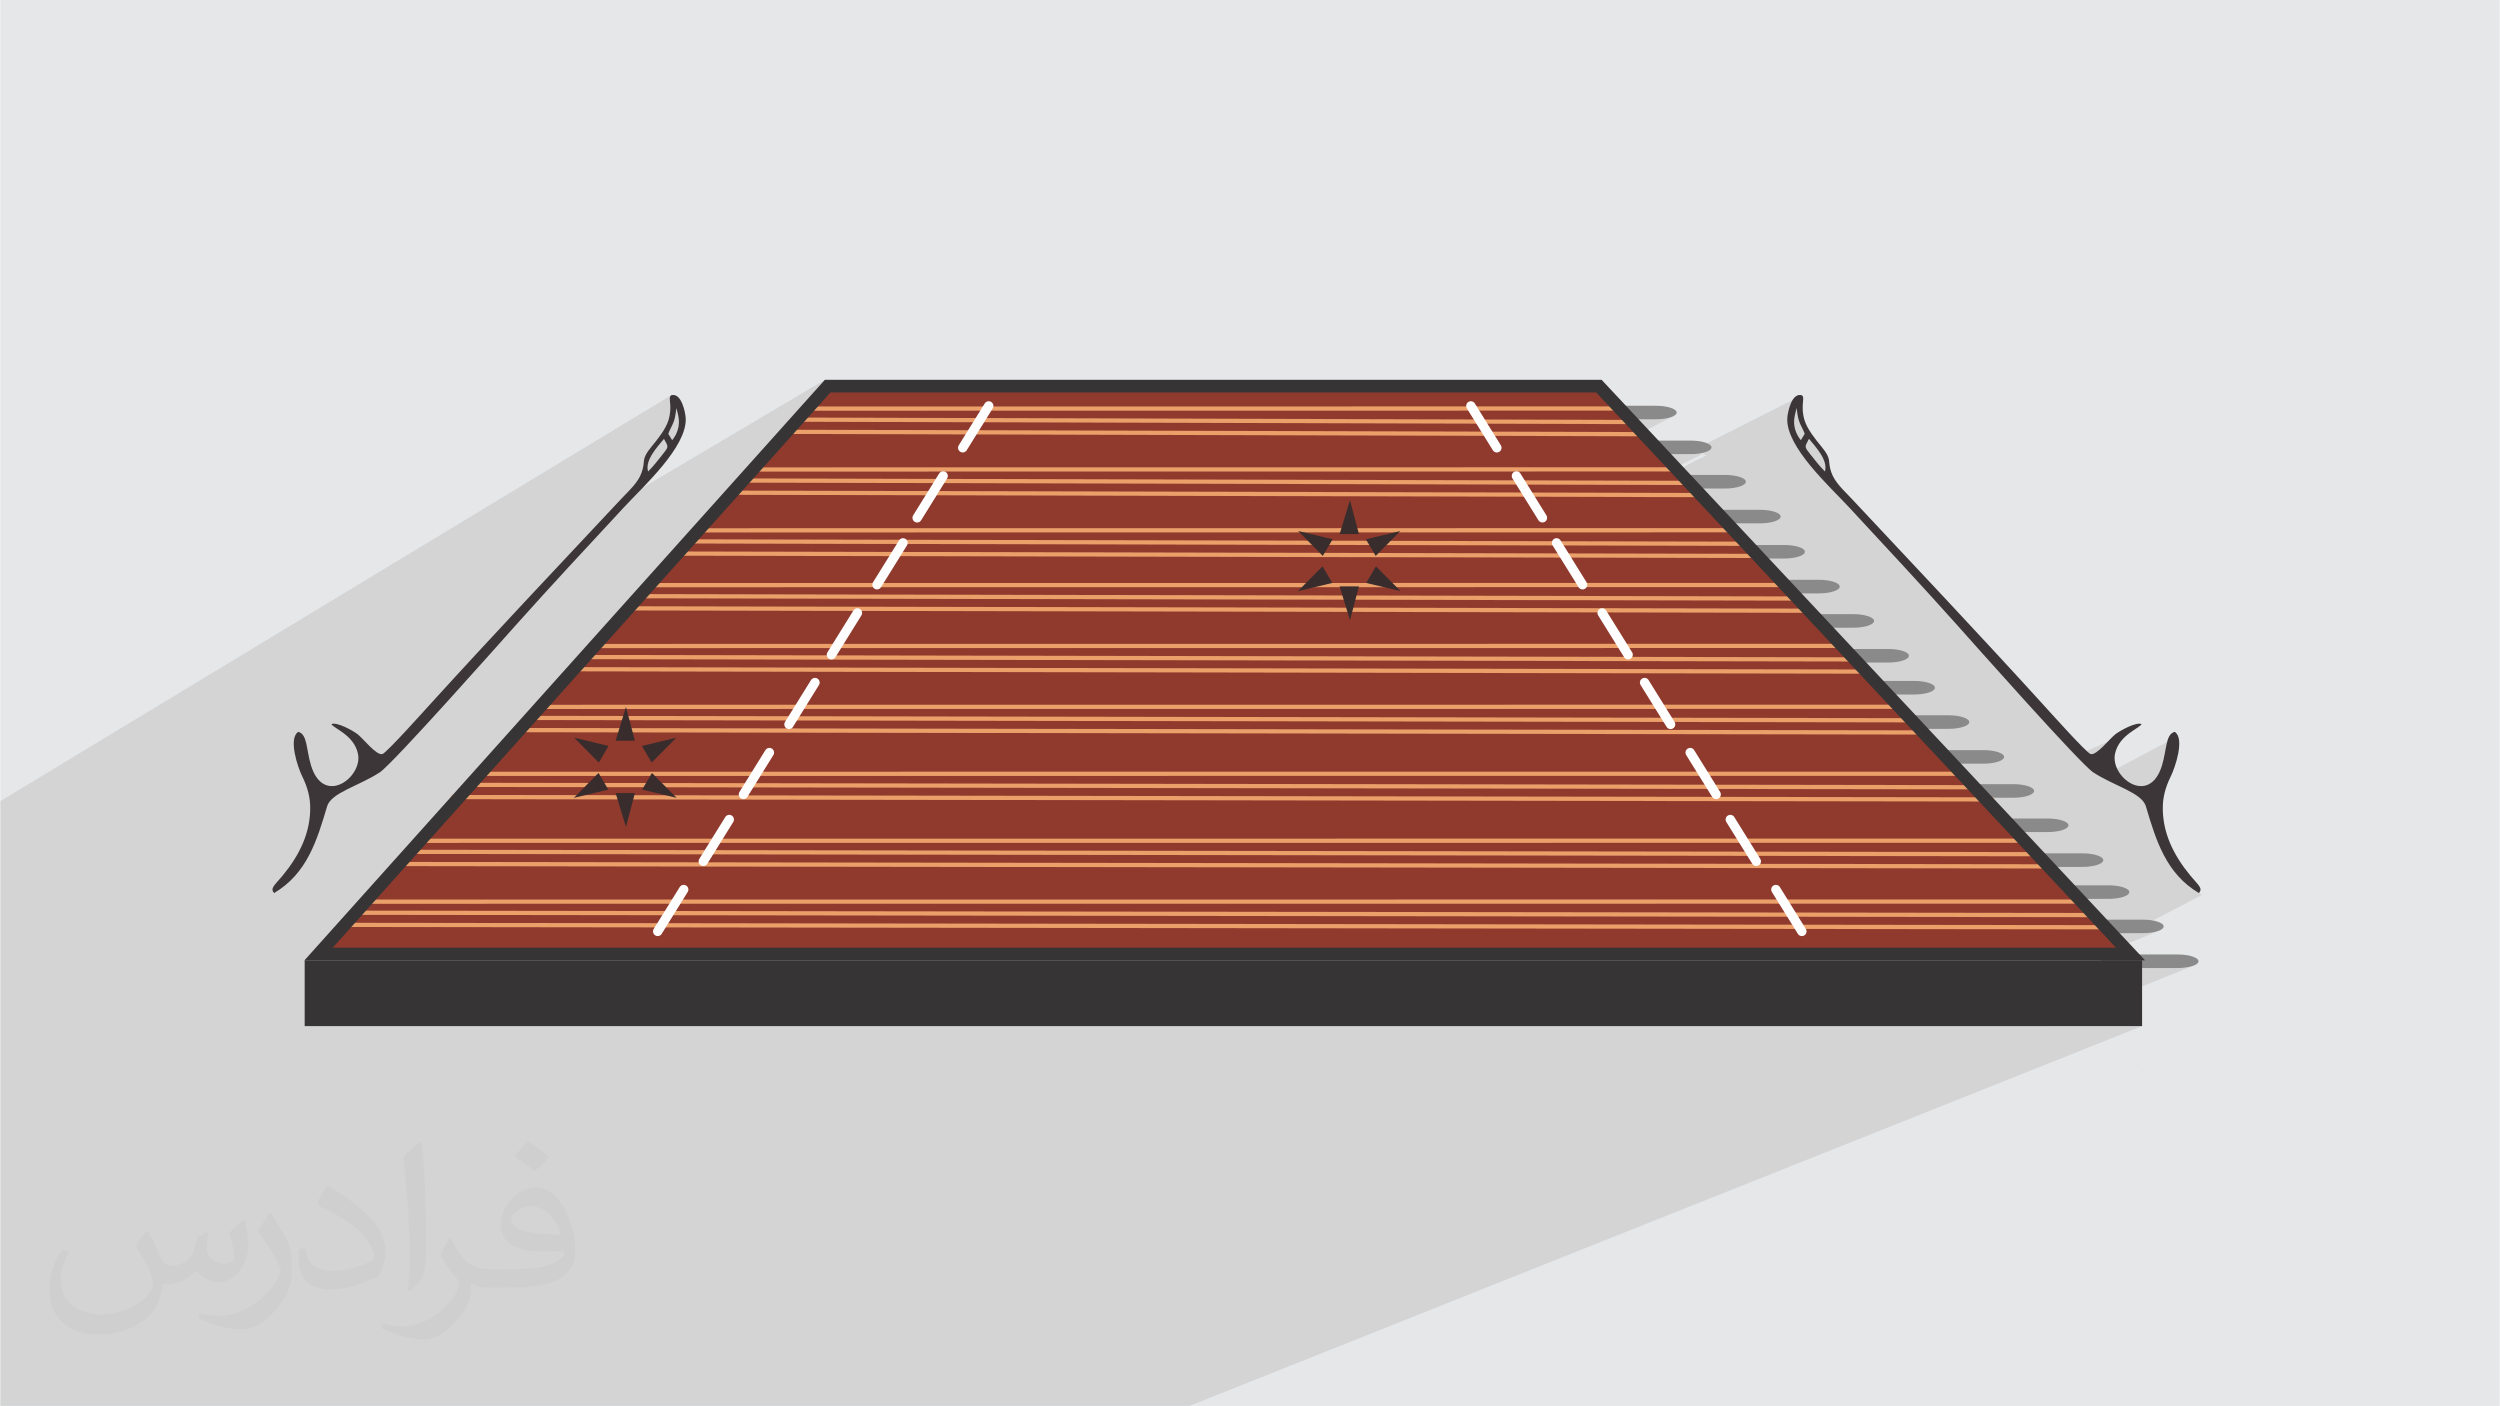 <?xml version="1.0" encoding="UTF-8"?>
<!DOCTYPE svg PUBLIC "-//W3C//DTD SVG 1.1//EN" "http://www.w3.org/Graphics/SVG/1.1/DTD/svg11.dtd">
<!-- Creator: CorelDRAW -->
<svg xmlns="http://www.w3.org/2000/svg" xml:space="preserve" width="3.704in" height="2.083in" version="1.1" style="shape-rendering:geometricPrecision; text-rendering:geometricPrecision; image-rendering:optimizeQuality; fill-rule:evenodd; clip-rule:evenodd"
viewBox="0 0 3703.75 2083.33"
 xmlns:xlink="http://www.w3.org/1999/xlink"
 xmlns:xodm="http://www.corel.com/coreldraw/odm/2003">
 <defs>
  <style type="text/css">
   <![CDATA[
    .str0 {stroke:#FEFEFE;stroke-width:13.89;stroke-linecap:round;stroke-linejoin:round;stroke-miterlimit:2.613}
    .fil9 {fill:none;fill-rule:nonzero}
    .fil7 {fill:#373435}
    .fil10 {fill:#392C2C}
    .fil11 {fill:#3C3638}
    .fil3 {fill:#8A8A8A}
    .fil4 {fill:#903A2D}
    .fil0 {fill:#E6E7E8}
    .fil8 {fill:#373435;fill-rule:nonzero}
    .fil6 {fill:#EBA06A;fill-rule:nonzero}
    .fil5 {fill:#FEFEFE;fill-rule:nonzero}
    .fil2 {fill:#373435;fill-opacity:0.031}
    .fil1 {fill:#373435;fill-opacity:0.102}
   ]]>
  </style>
 </defs>
 <g id="Layer_x0020_1">
  <polygon class="fil0" points="-0,0 3703.75,0 3703.75,2083.33 -0,2083.33 "/>
  <path class="fil1" d="M2484.09 611.33l-17.58 9.04 4.01 -0.71 4.56 -1.23 3.76 -1.49 -45.96 23.63 30.36 32.43 41.69 0 6.2 -0.2 5.78 -0.59 0.81 -0.15 6.76 -3.42 11.23 -5.69 -11.23 5.69 -40.39 -57.32 40.39 57.32 -6.76 3.42 4.42 -0.78 3.53 -0.95 -1.19 -1.69 1.19 1.69 1.03 -0.28 3.76 -1.49 -4.44 2.25 2.58 3.66 -23.38 -5.52 30.5 -6.01 -30.5 6.01 164.45 -83.22 -4.48 2.43 -3.69 4.37 -2.93 5.64 -2.23 6.24 -1.57 6.16 -0.08 0.46 12.26 -6.19 0.41 1.9 0.35 1.98 0.31 2.07 0.33 2.16 0.36 2.27 0.44 2.38 0.54 2.5 0.68 2.62 0.85 2.56 1.06 2.59 1.2 2.6 1.28 2.59 1.28 2.56 1.22 2.52 1.09 2.45 0.89 2.37 -5.72 9.45 -9.16 4.57 0.81 1.49 1.01 1.7 19.41 -9.69 1.87 2.23 2.05 2.42 2.18 2.59 2.26 2.74 2.29 2.88 2.27 3 2.2 3.09 2.08 3.18 1.91 3.24 1.69 3.29 1.43 3.31 1.11 3.33 0.74 3.32 0.32 3.3 -0.15 3.25 -0.67 3.19 -9.93 4.9 3.25 3.62 3.86 4.22 3.86 4.15 3.84 4.07 3.8 3.98 3.74 3.88 3.67 3.78 3.57 3.67 3.46 3.56 3.33 3.43 3.17 3.3 3 3.15 2.81 3 5.06 5.46 5.07 5.46 5.06 5.46 5.06 5.46 5.06 5.45 5.06 5.45 5.06 5.46 5.06 5.45 5.06 5.46 5.06 5.46 5.06 5.46 5.05 5.46 5.05 5.46 5.05 5.46 5.04 5.46 5.04 5.47 5.04 5.47 5.04 5.48 5.03 5.48 5.03 5.48 5.02 5.49 5.02 5.49 5.02 5.5 5.01 5.5 5.01 5.51 5 5.51 5 5.52 4.99 5.53 4.99 5.54 4.98 5.54 4.98 5.55 4.97 5.56 2.48 2.78 3.23 3.63 3.93 4.42 4.59 5.15 5.19 5.82 5.74 6.44 6.24 6.99 8.43 12.81 7.09 7.93 7.43 8.3 7.73 8.63 7.98 8.89 8.17 9.08 8.31 9.23 8.41 9.31 8.45 9.33 8.44 9.3 8.39 9.2 8.27 9.05 8.11 8.83 7.9 8.56 7.64 8.23 7.32 7.84 6.96 7.39 4.82 5.07 83.48 -36.61 -5.75 2.8 -5.33 2.93 -4.54 2.78 -3.37 2.35 -3.67 3.26 -4.45 4.49 -4.98 5.17 -5.25 5.29 -5.27 4.84 -5.02 3.85 -4.52 2.28 13.22 3.1 1.74 1.78 4.99 5 4.37 4.26 2.87 2.68 91.46 -48.61 -2.05 1.28 -1.75 1.66 -1.49 2.01 -1.27 2.34 -1.08 2.65 -0.93 2.93 -0.82 3.2 -0.75 3.44 -0.7 3.66 -0.71 3.85 -0.74 4.03 -2.1 15.02 -0.93 4.31 -1.07 4.42 -1.26 4.5 -3.92 10.4 -24.17 27.55 14.15 -13.54 -5.8 3.96 -11.76 14.51 3.05 1.72 4.65 2.93 4.17 3.02 3.61 3.15 2.98 3.31 2.3 3.49 1.54 3.71 1.38 4.64 1.39 4.64 1.4 4.64 1.42 4.63 1.44 4.61 1.48 4.6 1.52 4.58 1.56 4.55 1.61 4.52 -14.36 -12.2 1.73 4.45 1.8 4.42 1.87 4.37 1.95 4.32 2.04 4.27 2.14 4.21 2.24 4.15 2.35 4.09 2.46 4.02 2.58 3.95 2.7 3.87 2.84 3.79 2.98 3.71 3.12 3.62 3.27 3.53 3.43 3.44 3.59 3.33 3.76 3.23 3.94 3.12 4.12 3.01 4.31 2.9 4.5 2.78 -108.83 56.69 21.23 0 6.2 -0.2 5.78 -0.59 5.23 -0.93 4.56 -1.23 3.76 -1.48 -55.52 22.8 11.66 12.45 -1.48 0.61 1.99 2.52 6.69 0 -5.06 2.07 3.3 4.19 16.16 0 -12.23 4.98 5.07 6.44 55.54 -0 6.2 -0.2 5.78 -0.59 5.23 -0.93 4.56 -1.23 3.76 -1.48 -64.14 25.92 494.24 627.35 -494.24 -627.35 -9.19 3.71 327.33 462.28 140.85 161.36 -140.85 -161.36 25.95 36.65 94.72 124.71 -94.72 -124.71 88.3 124.71 -88.3 -124.71 -40.48 -53.29 -331.22 -379.46 -0.85 0.33 38.74 61.33 134.18 187.24 259.09 308.56 -259.09 -308.56 221.12 308.56 -221.12 -308.56 -64.17 -76.42 158.28 250.54 94.73 134.44 -94.73 -134.44 84.94 134.44 -84.94 -134.44 -201.92 -286.57 273.85 420.19 0.63 0.82 -0.63 -0.82 0.54 0.82 -0.54 -0.82 -358.57 -467.89 7.18 12.15 182.78 258.13 148.31 198.44 -148.31 -198.44 140.51 198.44 -140.51 -198.44 -144.52 -193.36 -38.27 -64.77 -25.91 -36.59 18.74 24.45 -38.54 -65.24 -7.07 2.82 26.88 37.96 18.74 24.45 358.57 467.89 -273.85 -420.19 -69.86 -99.14 23.43 27.91 46.43 71.24 -46.43 -71.24 90.07 107.26 -70.02 -110.82 134.18 187.24 -64.17 -76.42 -90.07 -107.26 -37.42 -57.42 -5.31 2.12 19.3 27.39 -22.07 -26.29 -31.33 12.49 38.54 65.24 7.18 12.15 -25.91 -36.59 -26.88 -37.96 -1.69 0.68 28.57 37.29 -28.57 -37.29 -4.35 1.73 56.63 82.76 -60.65 -81.15 -597.28 238.12 -119.9 288.99 119.9 -288.99 -520.15 207.38 -21.85 81.61 21.85 -81.61 -23.63 9.42 -40.31 72.19 40.31 -72.19 -181.07 72.19 -56.06 0 -70.66 0 -77.67 0 -5.98 0 -19.32 0 -12.63 0 -12.63 0 -2.65 0 -0.01 0 -7.2 0 -13.19 0 -2.16 0 -28.2 0 -40.81 0 -11.68 0 -38.94 0 -7.41 0 -0 0 -6.93 0 -9.6 0 -31.88 0 -50.18 0 -43.43 0 -2.08 0 -0.01 0 -6.67 0 -43.25 0 -12.13 0 -11.33 0 -5.87 0 -13.7 0 -11.98 0 -19.07 0 -0.01 0 -6.45 0 -1.2 0 -7.95 0 -13.81 0 -11.87 0 -1.13 0 -4.52 0 -49.23 0 -10.43 0 -25.33 0 -8.2 0 -0.01 0 -6.21 0 -5.88 0 -25.57 0 -20.78 0 -33.33 0 -0.13 0 -43.2 0 -0.01 0 -5.98 0 -7.1 0 -11.29 0 -1.28 0 -18.98 0 -125.91 0 -83.32 0 -94.28 0 -463.37 0 0 -43.65 0 -14.43 0 -14.74 0 -42.97 0 -14.43 0 -14.76 0 -42.95 0 -9.43 0 -3.81 0 -10.98 0 -26.31 0 -9.39 0 -14.1 0 -5.32 0 -8.74 0 -1.08 0 -7.58 0 -14.03 0 -21.29 0 -1.58 0 -1.71 0 -11.14 0 -14.84 0 -8.56 0 -3.22 0 -2.59 0 -16.96 0 -11.53 0 -7.33 0 -7.09 0 -5.23 0 -1.24 0 -0.29 0 -0.54 0 -0.43 0 -1.22 0 -0.05 0 -0.77 0 -5.13 0 -1.74 0 -4.55 0 -5.22 0 -5.85 0 -1.63 0 -2.01 0 -0.33 0 -3.39 0 -2.14 0 -2.19 0 -1.5 0 -0.43 0 -4.33 0 -9.27 0 -2.63 0 -6.99 0 -5.34 0 -0.64 0 -9.8 0 -4.38 0 -1.91 0 -19.63 0 -2.64 0 -6.47 0 -3.34 0 -2.41 0 -0.22 0 -1.1 0 -1.99 0 -5.06 0 -10.69 0 -2.83 0 -21.16 0 -4.27 0 -5.73 0 -3.08 0 -21.41 0 -4.83 0 -3.91 0 -1.2 0 -1.61 0 -4.71 0 -7.38 0 -8.59 0 -1.53 0 -8.98 0 -0.37 0 -5.56 0 -1.38 0 -1.95 0 -3.61 0 -7.52 0 -2.23 0 -6.8 0 -5.54 0 -6.68 0 -1.97 0 -5.52 0 -16.98 0 -5.48 0 -0.34 0 -1.63 0 -5.46 0 -2.1 0 -5.46 0 -1.56 0 -16.69 0 -5.44 0 -1.04 0 -5.41 0 -1.29 0 -5.41 0 -0.64 0 -6.8 0 -3.41 0 -3.41 0 -4.7 0 -0 0 -2.12 0 -2.18 0 -14.96 0 -3.99 0 -6.68 0 -11.7 0 -7.58 0 -0.52 0 -8.31 0 -12.43 0 -9.81 0 -21.08 994.09 -601.41 -1.46 1.76 -0.52 2.53 0.09 3.33 0.37 4.17 0.3 5.02 -0.09 5.91 -0.24 2 9.61 -5.79 0.38 2.37 0.55 2.39 0.63 2.48 0.64 2.63 0.58 2.84 0.43 3.11 0.22 3.44 -0.07 3.83 -0.3 3.02 -0.56 3.09 -0.81 3.13 -1.08 3.15 -1.36 3.13 -1.65 3.08 -1.94 2.99 -2.24 2.88 -8.38 5 0.26 0.52 0.87 2.52 0.11 2.17 -0.69 2.15 -1.51 2.47 -2.35 3.12 -3.22 4.11 -2.49 3.19 -2.46 3.12 -2.46 3.06 -2.5 3.01 -2.55 2.99 -2.64 2.98 -2.75 2.99 -2.89 3.01 -11.99 7.13 -2.67 4.73 -3.49 5.02 -3.9 4.83 -4.2 4.7 -4.38 4.62 -4.44 4.57 -4.39 4.59 -5.14 5.48 306.55 -181.53 -4.7 5.24 8.85 -5.24 0 0 -8.86 5.24 -10.39 11.58 17.85 -10.56 -7.56 8.42 8.95 -5.29 1142.84 0 46.02 49.16 38.4 0 6.2 -0.2 5.78 -0.59 1.22 -0.22 17.58 -9.04zm600.25 909.19l-10.8 -18.29 -11.36 4.59 9.7 13.7 12.46 0zm47.9 0l-21.67 -33.25 -7.21 2.91 21.38 30.34 7.51 0zm-13.26 0l-22.98 -27.37 -22.46 9.08 10.8 18.29 34.64 0zm-47.1 0l-9.7 -13.7 -3.7 1.5 9.35 12.2 4.06 0zm-4.06 0l-9.35 -12.2 -1.47 0.59 7.94 11.61 2.88 0zm-10.26 0l-6.8 -9.09 -22.5 9.09 29.29 0zm0 0l7.37 0 -7.94 -11.61 -6.23 2.52 6.8 9.09zm61.41 0l5.76 0 -21.38 -30.34 -7.35 2.97 22.98 27.37zm13.26 0l18.02 0 -25.02 -34.91 -2.37 -3.31 7.11 -2.87 25.96 41.1 17.86 0 -13.42 5.35 331.22 379.46 14.53 16.64 -327.33 -462.28 -19.65 7.94 332.45 437.7 40.48 53.29 -25.95 -36.65 -14.53 -16.64 -332.45 -437.7 -29.17 11.78 25.96 41.1 -0.23 0 -30.47 -34.91 25.02 34.91 5.46 0 -30.47 -34.91 -2.76 -3.16 -11.92 4.81 21.67 33.25zm27.3 5.69l-4.05 1.61 42.79 59.71 -38.74 -61.33zm-4.05 1.61l-14.68 5.85 37.42 57.42 -23.43 -27.91 -19.3 -27.39 -2.77 1.11 22.07 26.29 69.86 99.14 201.92 286.57 -158.28 -250.54 -70.02 -110.82 -42.79 -59.71zm-67.22 26.8l-4.02 1.61 60.65 81.15 40.48 54.16 21.62 36.6 -62.1 -90.76 -56.63 -82.76zm82.79 -120.12l-5.07 -6.44 -7.44 3.03 2.41 3.41 10.11 0zm-20.87 0l10.77 0 -2.41 -3.41 -8.36 3.41zm-27.32 47.8l-0.38 0.16 2.76 3.16 -2.37 -3.31zm39.2 -59.22l-3.3 -4.19 -6.87 2.81 0.98 1.38 9.19 0zm-13.56 0l4.36 0 -0.98 -1.38 -3.38 1.38zm8.63 -6.26l-1.99 -2.52 -6.17 2.52 8.16 0zm-857.43 -808.35l0 0 69.17 -36.25 -69.17 36.25zm182.33 84.63l3.14 3.35 43.41 -21.96 -2.58 -3.66 -43.97 22.27zm662.86 944.28l40.48 54.16 21.62 36.6 243.05 355.2 -243.05 -355.2 209.86 355.2 -209.86 -355.2 -62.1 -90.76zm185 247.52l-144.52 -193.36 -38.27 -64.77 182.78 258.13z"/>
  <path class="fil2" d="M218.33 1823.85c7.07,10.83 11.67,21.15 16.15,32.5 3.33,6.67 5,19.06 20.63,19.06 4.57,0 11.15,-1.46 16.98,-4.69 6.56,-3.44 11.56,-8.65 14.17,-16.56l6.24 -21.04 15.2 -7.5 1.04 1.04c-2.08,8.02 -2.6,15.52 -2.6,21.46 0,17.7 15.09,24.37 27.19,24.37 7.07,0 13.44,-3.54 13.44,-9.9 0,-8.44 -3.54,-22.6 -8.13,-35.31 7.07,-7.07 14.17,-14.17 22.29,-19.9l1.25 0.73c3.54,14.9 5.52,29.79 5.52,39.57 0,9.69 -4.28,20.42 -7.81,27.5 -7.29,13.65 -20.21,24.69 -35.83,24.69 -11.77,0 -25,-6.04 -34.06,-16.87l-0.52 0c-8.54,10.42 -21.77,20 -42.92,20l-6.56 0c-0.94,13.96 -3.96,23.85 -8.54,32.71 -12.6,24.69 -50,41.98 -85.1,41.98 -48.96,0 -73.54,-28.22 -73.54,-65.83 0,-23.23 7.6,-44.79 19.27,-60.09l9.58 3.96c-7.29,13.96 -12.19,27.3 -12.19,40 0,35.21 28.65,51.98 61.67,51.98 30.52,0 68.44,-19.48 75.31,-42.08 -2.6,-24.58 -11.87,-36.15 -26.04,-58.75 4.28,-7.5 9.79,-15 16.67,-23.02l1.25 0 0 0 0 0 0 0 0 0 -0.03 -0.01 0 0 0.01 -0.02 0.01 0.02zm563.96 -132.5c10.31,6.46 20.42,14.17 30.31,23.02 -5.52,7.6 -12.4,14.69 -20.94,20.94 -9.9,-8.02 -19.79,-14.8 -29.9,-22.08 6.87,-7.71 13.65,-15.2 20.52,-21.87l0 0 0 0 0 0 0 0 0.01 -0.01 0 0zm5.31 96.35c-16.67,0 -30.31,10.94 -30.31,18.96 0,17.5 33.33,22.81 73.13,22.6 -5,-20.42 -22.4,-41.56 -42.81,-41.56l0 0 0 0 0 0 -0.01 0 0 0 0 0 0 0zm-37.41 93.13c21.67,0 40.63,-0.63 55.1,-4.28 16.04,-4.06 29.69,-12.29 29.69,-17.81 0,-1.56 0,-3.23 -0.52,-4.8 -9.06,0.83 -19.37,0.83 -28.44,0.83 -29.37,0 -51.87,-6.67 -60.72,-23.13 -2.19,-4.57 -3.74,-9.69 -3.74,-15.52 0,-15.72 6.87,-31.46 18.96,-42.19 10.1,-8.85 21.25,-14.37 32.6,-14.37 20.52,0 36.77,16.46 48.22,42.5 6.24,14.06 10.52,30.42 10.52,51.04 0,13.75 -3.74,25.31 -12.29,33.96 -15.94,15.31 -45.21,21.15 -90.21,21.15l-20.31 0 0 0 -5.31 0c-11.15,0 -19.17,-1.98 -25.52,-6.87l-1.04 0c0.31,2.6 0.52,5.2 0.52,7.5 0,10.1 -3.33,23.02 -10.1,33.33 -20,29.79 -41.56,42.6 -60.31,42.6 -18.96,0 -42.19,-7.29 -63.02,-16.67l3.65 -7.29c6.78,2.81 16.15,4.8 29.06,4.8 33.85,0 78.23,-32.71 83.74,-64.48 -1.25,-2.6 -3.54,-6.04 -6.78,-9.58 -9.9,-11.77 -16.15,-21.67 -21.98,-31.98 5,-9.9 9.58,-17.81 13.85,-24.9l1.77 -0.21c14.48,29.37 27.59,46.35 56.87,46.35l4.57 0 0 0 21.15 0 0 0 0.01 0.01 0 0 0.02 0 -0.01 0.01zm-146.46 31.04c2.5,-13.54 2.71,-28.65 2.71,-42.92l0 -21.04c0,-39.28 -5,-96.35 -9.06,-133.33 7.07,-7.81 16.98,-16.78 24.79,-22.81l2.29 0.63c5.31,46.77 6.56,101.15 6.56,151.04 0,13.13 -0.52,26.04 -1.77,35.42 -0.73,11.77 -7.6,20.83 -22.29,34.48l-3.23 -1.46 0 0 0 0 0 0 0 0 0 -0.01 0 0 0 0 0 0zm-150.73 -61.98c0.73,18.44 9.79,33.13 41.35,33.13 19.69,0 36.35,-5.2 54.79,-14.06 3.33,-1.46 5.09,-3.44 5.09,-5.09 0,-11.56 -8.85,-26.87 -23.75,-40.83 -14.48,-13.13 -33.65,-24.58 -51.46,-32.29 -6.15,-2.6 -8.13,-5.43 -8.13,-8.02 0,-5.31 7.07,-16.46 12.81,-24.48l2.08 -0.21c20.42,10.73 43.33,26.67 60.31,44.48 15.43,16.24 24.9,32.81 24.9,50.83 0,13.33 -3.96,26.04 -10.52,37.59 -22.5,11.25 -46.46,19.9 -70.21,19.9 -28.74,0 -48.44,-13.54 -48.44,-45.31 0,-3.44 0,-8.75 1.25,-15.63l9.9 0 0 0 0 0 0 0 0 0 0.02 -0.01 0 0 0 0 0 0zm-52.09 -52.3l17.81 28.85c6.56,10.73 12.71,22.4 12.71,40.83l0 23.65c0,18.96 -12.19,39.37 -31.87,59.58 -15.31,13.75 -28.96,19.58 -41.56,19.58 -18.75,0 -40.09,-5.83 -64.9,-16.56l2.81 -7.29c7.81,2.19 16.87,3.85 27.93,3.85 35.63,-0.21 72.07,-26.24 88.65,-58.02 1.98,-3.65 2.71,-6.98 2.71,-9.27 0,-3.74 -1.98,-7.81 -3.54,-11.46 -8.96,-17.19 -19.06,-32.81 -30.21,-47.19 5.83,-9.27 11.67,-18.13 17.93,-26.78l1.56 0.21 0 0 0 0 0 0 -0.01 0.02 0 0 -0.02 0 0 0z"/>
  <g id="_1531554975408">
   <path class="fil3" d="M2421.52 652.9l83.41 0c17,0 30.78,4.5 30.78,10.05l0 0c0,5.55 -13.78,10.05 -30.78,10.05l-83.41 0c-17,0 -30.78,-4.5 -30.78,-10.05l0 0c0,-5.55 13.78,-10.05 30.78,-10.05z"/>
   <path class="fil3" d="M2369.89 601.28l83.41 0c17,0 30.78,4.5 30.78,10.05l0 0c0,5.55 -13.78,10.05 -30.78,10.05l-83.41 0c-17,0 -30.78,-4.5 -30.78,-10.05l0 0c0,-5.55 13.79,-10.05 30.78,-10.05z"/>
   <path class="fil3" d="M2611.55 859.19l83.41 0c17,0 30.78,4.5 30.78,10.05l0 0c0,5.55 -13.78,10.05 -30.78,10.05l-83.41 0c-17,0 -30.78,-4.5 -30.78,-10.05l0 0c0,-5.55 13.78,-10.05 30.78,-10.05z"/>
   <path class="fil3" d="M2472.41 703.79l83.41 0c17,0 30.78,4.5 30.78,10.05l0 0c0,5.55 -13.78,10.05 -30.78,10.05l-83.41 -0c-17,0 -30.78,-4.5 -30.78,-10.05l0 0c0,-5.55 13.78,-10.05 30.78,-10.05z"/>
   <path class="fil3" d="M2524.04 755.42l83.41 0c17,0 30.78,4.5 30.78,10.05l0 0c0,5.55 -13.78,10.05 -30.78,10.05l-83.41 0c-17,0 -30.78,-4.5 -30.78,-10.05l0 0c0,-5.55 13.78,-10.05 30.78,-10.05z"/>
   <path class="fil3" d="M2559.91 807.56l83.42 0c17,0 30.78,4.5 30.78,10.05l0 0c0,5.55 -13.79,10.05 -30.78,10.05l-83.42 -0c-17,0 -30.78,-4.5 -30.78,-10.05l0 0c0,-5.55 13.78,-10.05 30.78,-10.05z"/>
   <path class="fil3" d="M2803.52 1059.93l83.41 0c17,-0 30.78,4.5 30.78,10.05l0 0c0,5.55 -13.78,10.05 -30.78,10.05l-83.41 0c-17,-0 -30.78,-4.5 -30.78,-10.06l0 0c0,-5.56 13.78,-10.06 30.78,-10.06z"/>
   <path class="fil3" d="M2855.15 1111.56l83.41 0c17,-0 30.78,4.5 30.78,10.05l0 0c0,5.55 -13.78,10.05 -30.78,10.05l-83.41 0c-17,-0 -30.78,-4.5 -30.78,-10.06l0 0c0,-5.56 13.78,-10.06 30.78,-10.06z"/>
   <path class="fil3" d="M2662.43 910.07l83.41 0c17,0 30.78,4.5 30.78,10.05l0 0c0,5.55 -13.78,10.05 -30.78,10.05l-83.41 0c-17,0 -30.78,-4.5 -30.78,-10.05l0 0c0,-5.55 13.78,-10.05 30.78,-10.05z"/>
   <path class="fil3" d="M2714.07 961.69l83.41 0c17,0 30.78,4.5 30.78,10.05l0 0c0,5.55 -13.78,10.05 -30.78,10.05l-83.41 0c-17,0 -30.78,-4.5 -30.78,-10.05l0 0c0,-5.55 13.78,-10.05 30.78,-10.05z"/>
   <path class="fil3" d="M2752.63 1009.05l83.41 0c17,0 30.78,4.5 30.78,10.05l0 0c0,5.55 -13.78,10.05 -30.78,10.05l-83.41 -0c-17,0 -30.78,-4.5 -30.78,-10.05l0 0c0,-5.55 13.78,-10.05 30.78,-10.05z"/>
   <path class="fil3" d="M2899.58 1162.01l83.41 0c17,-0 30.78,4.5 30.78,10.05l0 0c0,5.55 -13.78,10.05 -30.78,10.05l-83.41 0c-17,-0 -30.78,-4.5 -30.78,-10.06l0 0c0,-5.56 13.78,-10.06 30.78,-10.06z"/>
   <path class="fil3" d="M2950.48 1212.9l83.41 0c17,-0 30.78,4.5 30.78,10.05l0 0c0,5.55 -13.78,10.05 -30.78,10.05l-83.41 0c-17,-0 -30.78,-4.5 -30.78,-10.06l0 0c0,-5.56 13.78,-10.06 30.78,-10.06z"/>
   <path class="fil3" d="M3002.1 1264.54l83.41 0c17,-0.01 30.78,4.49 30.78,10.04l0 0c0,5.54 -13.78,10.04 -30.78,10.04l-83.41 0c-17,-0 -30.78,-4.5 -30.78,-10.05l0 0c0,-5.56 13.78,-10.06 30.78,-10.06z"/>
   <path class="fil3" d="M3040.67 1311.89l83.41 0c17,-0 30.78,4.5 30.78,10.05l0 0c0,5.54 -13.78,10.05 -30.78,10.05l-83.41 0c-17,0 -30.78,-4.5 -30.78,-10.05l0 0c0,-5.56 13.78,-10.06 30.78,-10.06z"/>
   <path class="fil3" d="M3091.55 1362.77l83.42 0c17,-0 30.78,4.5 30.78,10.05l0 0c0,5.55 -13.78,10.05 -30.78,10.05l-83.42 0c-17,-0 -30.78,-4.5 -30.78,-10.06l0 0c0,-5.55 13.79,-10.06 30.78,-10.06z"/>
   <path class="fil3" d="M3143.19 1414.39l83.41 0c17,-0 30.78,4.5 30.78,10.05l0 0c0,5.55 -13.78,10.05 -30.78,10.05l-83.41 0c-17,-0 -30.78,-4.5 -30.78,-10.06l0 0c0,-5.56 13.78,-10.06 30.78,-10.06z"/>
   <polygon class="fil4" points="1226.04,572.22 2368.88,572.22 3156.63,1413.69 471.74,1413.69 1194.01,607.94 "/>
   <path class="fil5" d="M1226.04 569.09l1144.17 0c264.57,282.54 529.13,565.11 793.62,847.73l-2699.09 0c253.19,-282.65 506.27,-565.48 759.91,-847.73l1.39 0zm1141.5 6.27l-1140.12 0 -748.69 835.2 2670.69 0 -781.89 -835.2 0.01 0z"/>
   <polygon class="fil6" points="2399.87,608.46 1196.22,608.61 1196.22,602.36 2399.87,602.22 "/>
   <polygon class="fil6" points="2418.62,628.49 1181.54,624.98 1181.54,618.74 2418.62,622.24 "/>
   <polygon class="fil6" points="2436.66,646.52 1163.5,643.03 1163.5,636.78 2436.66,640.28 "/>
   <polygon class="fil6" points="2484.25,698.66 1114.67,698.81 1114.67,692.57 2484.25,692.43 "/>
   <polygon class="fil6" points="2503.05,718.69 1101.43,715.19 1101.43,708.94 2503.05,712.44 "/>
   <polygon class="fil6" points="2519.87,736.72 1085.03,733.22 1085.03,726.98 2519.87,730.48 "/>
   <polygon class="fil6" points="2568.42,788.87 1032.98,789.01 1032.98,782.76 2568.42,782.62 "/>
   <polygon class="fil6" points="2585.89,808.89 1019.34,805.39 1019.34,799.14 2585.89,802.64 "/>
   <polygon class="fil6" points="2604.1,826.93 1001.21,823.43 1001.21,817.18 2604.1,820.69 "/>
   <polygon class="fil6" points="2644.5,870.04 963.27,870.2 963.27,863.95 2644.5,863.81 "/>
   <polygon class="fil6" points="2663.63,890.07 948.34,886.57 948.34,880.32 2663.63,883.82 "/>
   <polygon class="fil6" points="2683.56,908.11 928.49,904.6 928.49,898.37 2683.56,901.87 "/>
   <polygon class="fil6" points="2725,960.25 882.65,960.39 882.65,954.16 2725,954.01 "/>
   <polygon class="fil6" points="2745.95,980.27 866.28,976.77 866.28,970.52 2745.95,974.03 "/>
   <polygon class="fil6" points="2767.8,998.31 844.52,994.81 844.52,988.57 2767.8,992.07 "/>
   <polygon class="fil6" points="2807.91,1050.45 803.32,1050.6 803.32,1044.35 2807.91,1044.21 "/>
   <polygon class="fil6" points="2830.71,1070.47 785.51,1066.98 785.51,1060.72 2830.71,1064.22 "/>
   <polygon class="fil6" points="2854.47,1088.51 761.84,1085.01 761.84,1078.76 2854.47,1082.28 "/>
   <polygon class="fil6" points="2903.02,1149.68 714.06,1149.82 714.06,1143.57 2903.02,1143.43 "/>
   <polygon class="fil6" points="2927.91,1169.7 694.61,1166.19 694.61,1159.95 2927.91,1163.45 "/>
   <polygon class="fil6" points="2953.87,1187.74 668.76,1184.24 668.76,1177.99 2953.87,1181.49 "/>
   <polygon class="fil6" points="2995.27,1248.9 623.09,1249.04 623.09,1242.8 2995.27,1242.65 "/>
   <polygon class="fil6" points="3022.25,1268.91 602.02,1265.41 602.02,1259.18 3022.25,1262.68 "/>
   <polygon class="fil6" points="3032.12,1286.96 588.46,1283.45 588.46,1277.22 3032.12,1280.71 "/>
   <polygon class="fil6" points="3083.81,1339.1 544.8,1339.24 544.8,1333 3083.81,1332.85 "/>
   <polygon class="fil6" points="3102.49,1359.12 522.11,1355.62 522.11,1349.37 3102.49,1352.88 "/>
   <polygon class="fil6" points="3119.19,1377.16 507.61,1373.66 507.61,1367.42 3119.19,1370.92 "/>
   <rect class="fil7" x="451.06" y="1422.95" width="2722.74" height="97.56"/>
   <path class="fil8" d="M1226.04 562.81l1146.84 0 805.34 860.26 -2727.48 0c257.02,-286.78 514.08,-573.52 771.14,-860.26l4.15 0 0.01 0 -0 0zm1138.82 18.79l-1134.69 0 -737.45 822.67 2642.3 0 -770.15 -822.67 -0.01 0z"/>
   <line class="fil9 str0" x1="2179.15" y1="601.51" x2="2217.66" y2= "663.53" />
   <line class="fil9 str0" x1="2246.68" y1="705.27" x2="2285.2" y2= "767.29" />
   <line class="fil9 str0" x1="2306.15" y1="804.46" x2="2344.67" y2= "866.48" />
   <line class="fil9 str0" x1="2373.69" y1="908.24" x2="2412.2" y2= "970.24" />
   <line class="fil9 str0" x1="2436.59" y1="1011.43" x2="2475.11" y2= "1073.45" />
   <line class="fil9 str0" x1="2504.13" y1="1115.19" x2="2542.64" y2= "1177.21" />
   <line class="fil9 str0" x1="2563.6" y1="1214.39" x2="2602.12" y2= "1276.4" />
   <line class="fil9 str0" x1="2631.14" y1="1318.15" x2="2669.65" y2= "1380.17" />
   <line class="fil9 str0" x1="1464.7" y1="601.51" x2="1426.19" y2= "663.53" />
   <line class="fil9 str0" x1="1397.17" y1="705.27" x2="1358.65" y2= "767.29" />
   <line class="fil9 str0" x1="1337.69" y1="804.46" x2="1299.18" y2= "866.48" />
   <line class="fil9 str0" x1="1270.16" y1="908.24" x2="1231.64" y2= "970.24" />
   <line class="fil9 str0" x1="1207.25" y1="1011.43" x2="1168.74" y2= "1073.45" />
   <line class="fil9 str0" x1="1139.72" y1="1115.19" x2="1101.2" y2= "1177.21" />
   <line class="fil9 str0" x1="1080.24" y1="1214.39" x2="1041.73" y2= "1276.4" />
   <line class="fil9 str0" x1="1012.71" y1="1318.15" x2="974.19" y2= "1380.17" />
   <polygon class="fil10" points="1984.69,791.41 2013.31,791.41 2000.03,741.22 "/>
   <polygon class="fil10" points="1984.69,868.97 2013.31,868.97 2000.03,919.15 "/>
   <polygon class="fil10" points="2024.03,863.81 2038.53,839.15 2075.07,876.02 "/>
   <polygon class="fil10" points="2023.61,799.09 2038.12,823.76 2074.65,786.89 "/>
   <polygon class="fil10" points="1973.87,863.81 1959.37,839.15 1922.83,876.02 "/>
   <polygon class="fil10" points="1974.29,799.09 1959.78,823.76 1923.25,786.89 "/>
   <polygon class="fil10" points="911.81,1097.67 940.43,1097.67 927.16,1047.48 "/>
   <polygon class="fil10" points="911.81,1175.23 940.43,1175.23 927.16,1225.42 "/>
   <polygon class="fil10" points="951.15,1170.08 965.66,1145.4 1002.2,1182.28 "/>
   <polygon class="fil10" points="950.74,1105.35 965.24,1130.02 1001.78,1093.14 "/>
   <polygon class="fil10" points="901,1170.08 886.48,1145.4 849.95,1182.28 "/>
   <polygon class="fil10" points="901.41,1105.35 886.91,1130.02 850.37,1093.14 "/>
  </g>
  <path class="fil11" d="M983.51 650.33c7.16,12.95 6.95,11.43 -2.84,24 -6.71,8.63 -12.81,16.27 -20.74,24.35 -5.02,-16.81 14.19,-37 23.58,-48.35zm-565.3 647.38c-12.09,14.56 -18.57,18.33 -12.52,25.69 49.13,-28.97 63.87,-78.98 78.6,-128.49 6.08,-20.42 47.28,-30.24 78.06,-50.4 19.3,-12.64 178.93,-192.81 201.15,-217.67 52.99,-59.3 106.98,-117.23 161,-175.46 28.95,-31.21 93.21,-89.19 91.21,-131.59 -0.39,-8.1 -6.21,-38.64 -21.61,-34.04 -5.47,3.67 2.78,15.33 -4.06,37.3 -4,12.87 -15.75,27.58 -25.18,39.03 -16.02,19.44 -8.26,20.06 -14.33,37.72 -5.19,15.1 -18.55,26.8 -30.06,39.07 -92.95,99.16 -192.38,204.49 -283.28,304.5 -9.24,10.15 -64.59,71.91 -70.8,73.95 -8.79,2.89 -28.41,-22.8 -36.92,-29.34 -7.1,-5.45 -30.67,-18.48 -38.71,-15.04 2.11,6.07 33.33,15.7 39.3,44.04 7.32,34.74 -51.2,78.77 -69.73,16.85 -7.25,-24.21 -5.09,-45.72 -18.75,-49.36 -15.33,9.78 -0.55,53.08 5.81,65.88 9.08,18.26 11.48,32.92 11.8,43.75 1.17,39.38 -16.16,73.7 -41,103.61zm571.65 -654.92c2.03,-6.19 6.95,-13.48 8.87,-20.24 2.04,-7.17 2.22,-12.9 3.42,-17.88 0.74,6.33 4.02,12.3 3.36,23.11 -0.48,7.91 -3.56,16.98 -9.93,24.46l-5.72 -9.45z"/>
  <path class="fil11" d="M2680.24 650.33c-7.16,12.95 -6.95,11.43 2.84,24 6.71,8.63 12.81,16.27 20.74,24.35 5.02,-16.81 -14.19,-37 -23.58,-48.35zm565.3 647.38c12.09,14.56 18.57,18.33 12.52,25.69 -49.13,-28.97 -63.87,-78.98 -78.6,-128.49 -6.08,-20.42 -47.28,-30.24 -78.06,-50.4 -19.3,-12.64 -178.93,-192.81 -201.15,-217.67 -52.99,-59.3 -106.98,-117.23 -161,-175.46 -28.95,-31.21 -93.21,-89.19 -91.21,-131.59 0.39,-8.1 6.21,-38.64 21.61,-34.04 5.47,3.67 -2.78,15.33 4.06,37.3 4,12.87 15.75,27.58 25.18,39.03 16.02,19.44 8.26,20.06 14.33,37.72 5.19,15.1 18.55,26.8 30.06,39.07 92.95,99.16 192.38,204.49 283.28,304.5 9.24,10.15 64.59,71.91 70.8,73.95 8.79,2.89 28.41,-22.8 36.92,-29.34 7.1,-5.45 30.67,-18.48 38.71,-15.04 -2.11,6.07 -33.33,15.7 -39.3,44.04 -7.32,34.74 51.2,78.77 69.73,16.85 7.25,-24.21 5.09,-45.72 18.75,-49.36 15.33,9.78 0.55,53.08 -5.81,65.88 -9.08,18.26 -11.48,32.92 -11.8,43.75 -1.17,39.38 16.16,73.7 41,103.61zm-571.65 -654.92c-2.03,-6.19 -6.95,-13.48 -8.87,-20.24 -2.04,-7.17 -2.22,-12.9 -3.42,-17.88 -0.74,6.33 -4.02,12.3 -3.36,23.11 0.48,7.91 3.56,16.98 9.93,24.46l5.72 -9.45z"/>
 </g>
</svg>

